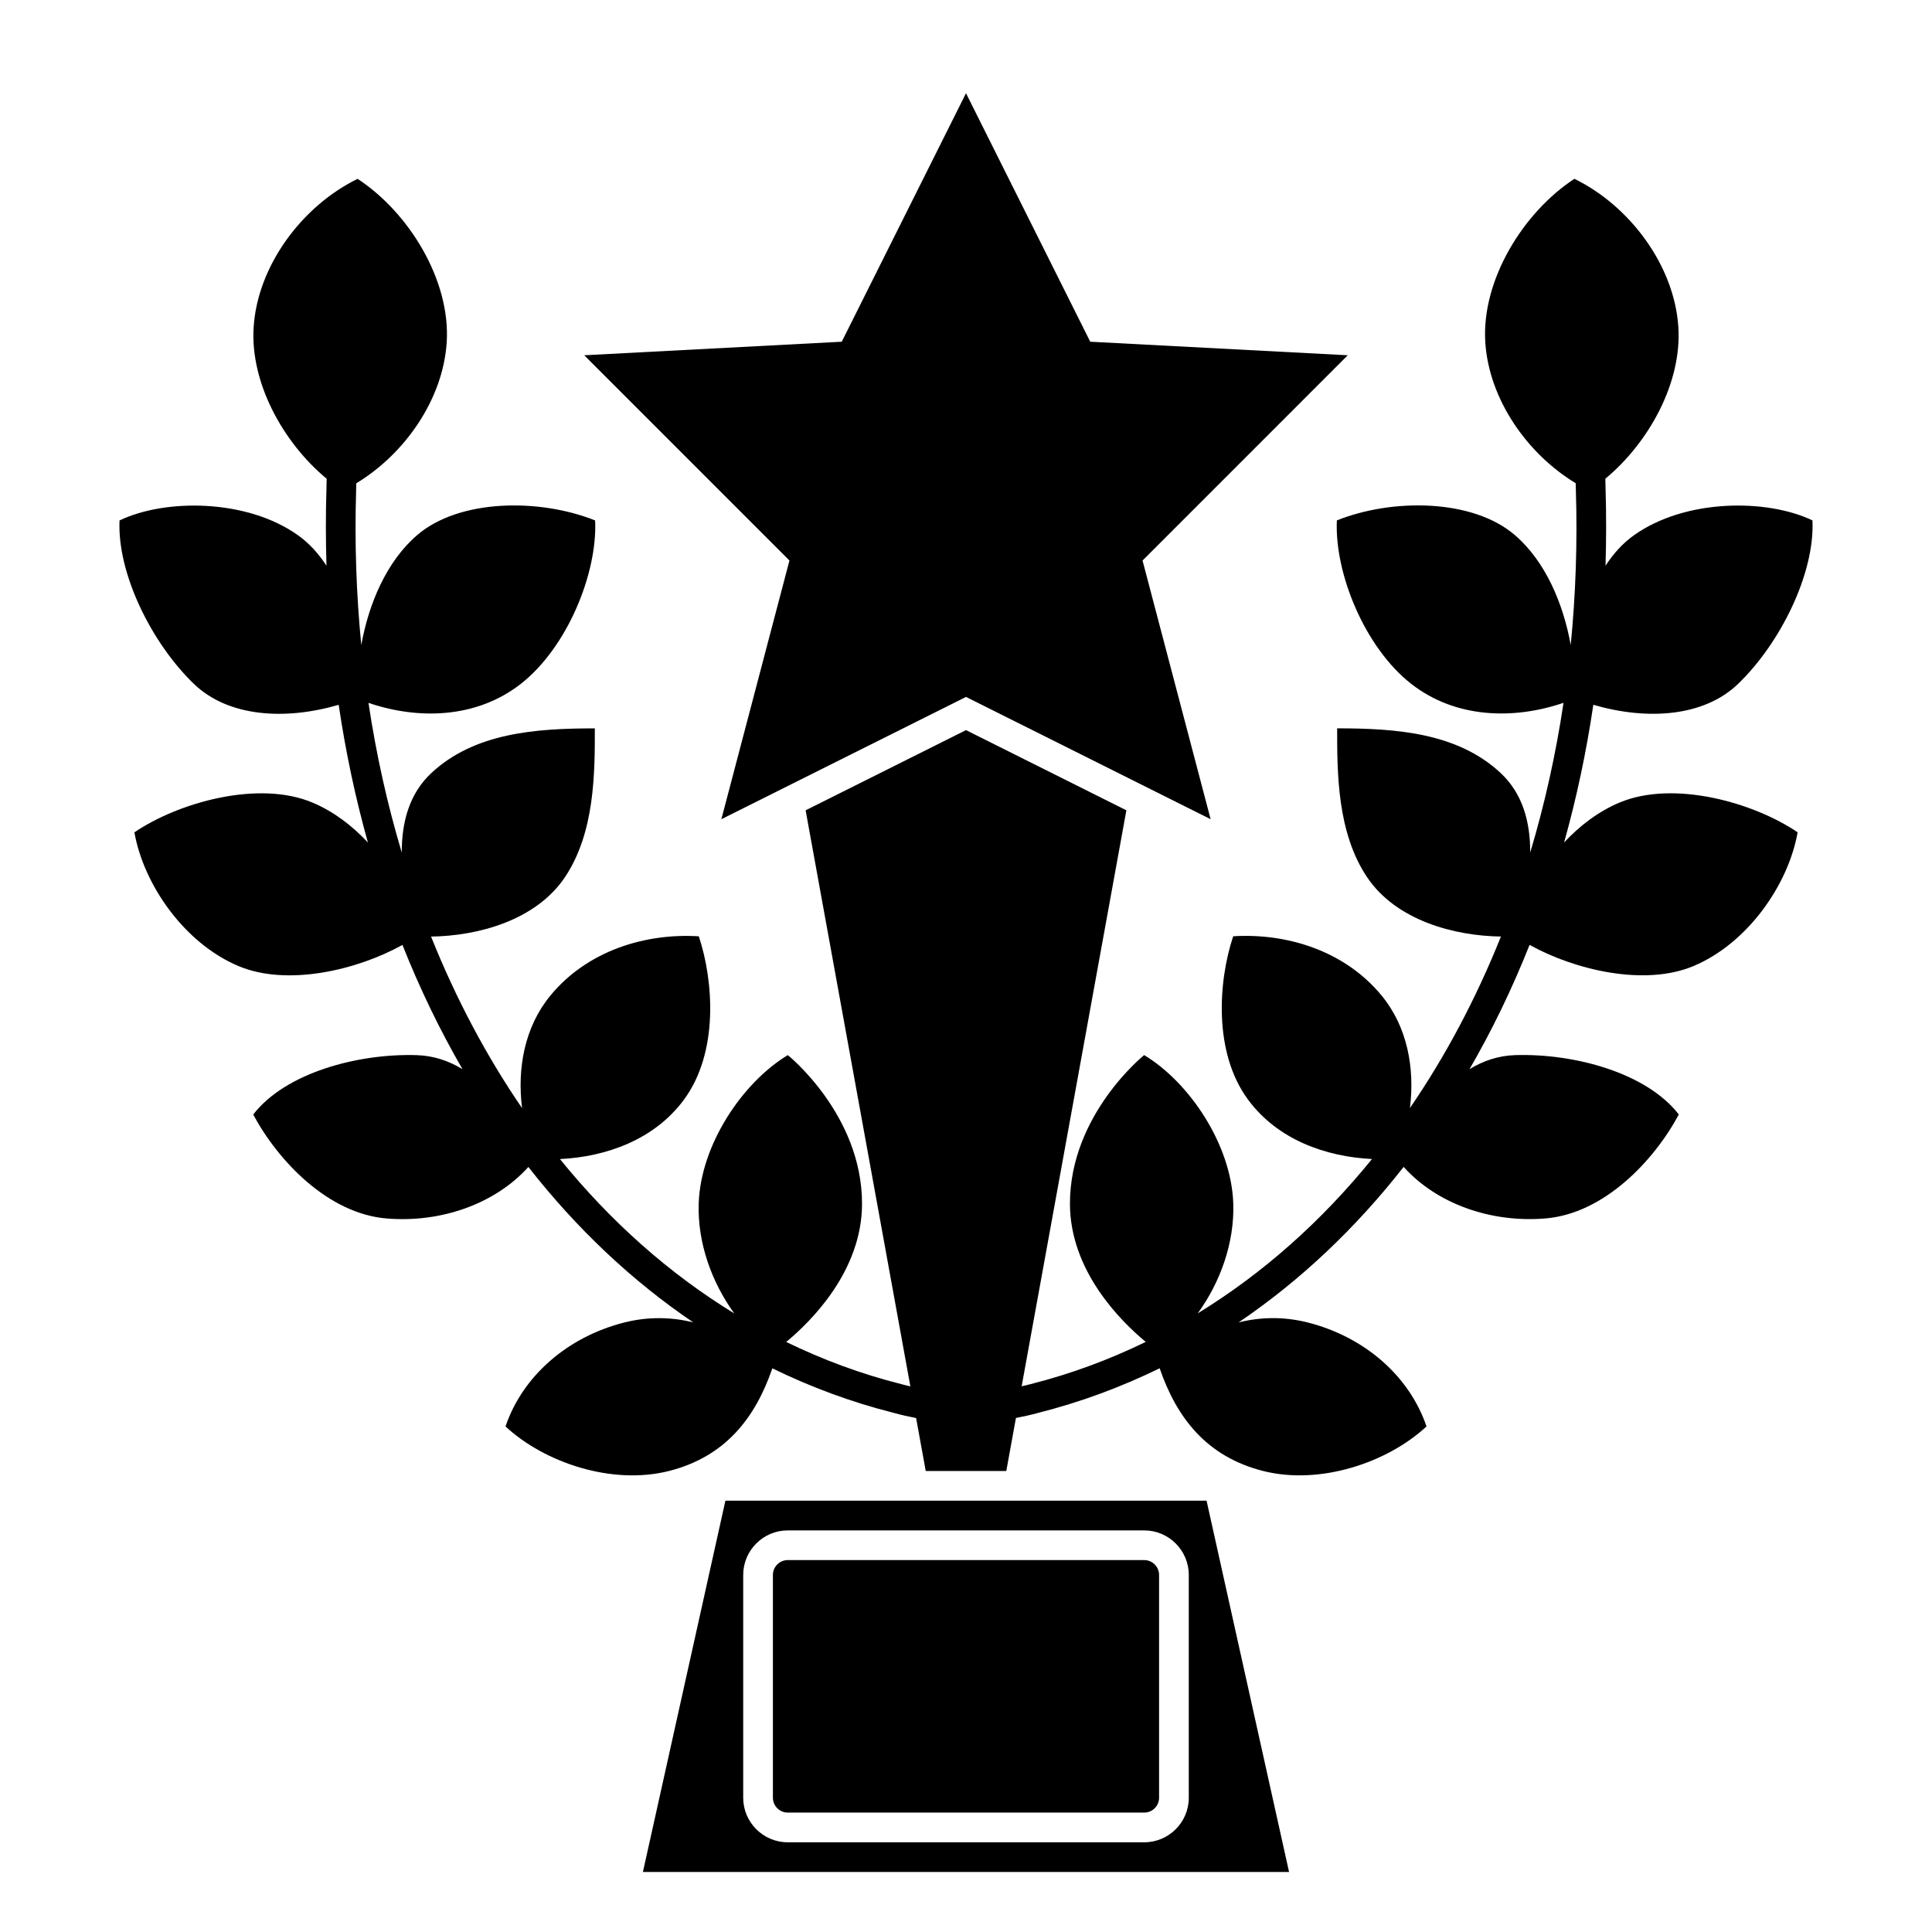 <?xml version="1.0" encoding="UTF-8"?>
<!-- Uploaded to: SVG Repo, www.svgrepo.com, Generator: SVG Repo Mixer Tools -->
<svg fill="#000000" width="800px" height="800px" version="1.1" viewBox="144 144 512 512" xmlns="http://www.w3.org/2000/svg">
 <g>
  <path d="m335.17 361.1 64.832-32.41 64.828 32.41-18.043-68.555 54.387-54.395-68.246-3.59-32.926-65.855-32.93 65.855-68.246 3.59 54.387 54.395z"/>
  <path d="m447.23 557.44h-94.465c-2.172 0-3.938 1.766-3.938 3.938v59.039c0 2.168 1.762 3.938 3.938 3.938h94.465c2.172 0 3.938-1.766 3.938-3.938v-59.039c0-2.168-1.766-3.938-3.938-3.938z"/>
  <path d="m336.24 541.7-21.863 98.398h171.24l-21.863-98.398zm122.8 78.719c0 6.512-5.297 11.809-11.809 11.809h-94.465c-6.512 0-11.809-5.297-11.809-11.809v-59.039c0-6.512 5.297-11.809 11.809-11.809h94.465c6.512 0 11.809 5.297 11.809 11.809z"/>
  <path d="m573.15 356.7c-5.512 2.328-10.461 6.074-14.645 10.559 3.289-11.746 5.887-23.926 7.742-36.484 14.25 4.16 29.281 3.227 38.391-5.566 11.215-10.82 20.328-29.27 19.68-43.297-12.012-5.769-33.652-5.785-47.309 3.938-3 2.133-5.477 4.91-7.527 8.066 0.195-6.672 0.223-13.406 0.012-20.215l-0.062-2.836c11.566-9.59 20.277-25.453 19.352-40.117-1.035-16.418-12.922-32.219-27.551-39.359-13.617 8.922-24.652 26.879-23.617 43.297 0.953 15.051 11.023 29.559 23.965 37.375l0.039 1.848c0.438 13.988-0.055 27.688-1.363 41.016-1.965-10.875-6.641-22.07-14.746-29.074-11.227-9.707-32.574-9.816-47.23-3.938-0.648 14.027 7.406 33.691 19.68 43.297 11.758 9.203 27.164 9.555 40.387 5.043-2.055 13.723-5.019 26.98-8.828 39.68 0.031-8.074-1.996-15.645-7.867-21.109-11.414-10.613-27.551-11.809-43.297-11.809 0 11.809 0 27.551 7.871 39.359 7.777 11.668 23.391 15.668 35.535 15.816-6.586 16.441-14.676 31.676-24.113 45.445 1.312-10.547-0.676-21.484-7.484-29.773-9.891-12.039-25.344-16.609-39.359-15.742-3.938 11.809-5.316 30.758 3.938 43.297 7.844 10.633 20.602 15.129 32.848 15.738-13.371 16.484-28.891 30.309-46.172 40.887 5.961-8.211 9.742-18.66 9.41-29.074-0.492-15.574-11.586-32.113-23.617-39.359 0 0-19.668 15.742-19.668 39.359 0 17.855 13.496 31.191 20.09 36.648-9.73 4.734-19.922 8.516-30.551 11.199-0.781 0.211-1.559 0.379-2.336 0.562l27.754-152.64-42.5-21.25-42.504 21.254 27.758 152.66c-0.809-0.191-1.613-0.371-2.422-0.598-10.605-2.672-20.77-6.445-30.477-11.172 6.582-5.453 20.09-18.797 20.09-36.656 0-23.617-19.668-39.359-19.668-39.359-12.027 7.246-23.125 23.785-23.617 39.359-0.332 10.422 3.465 20.887 9.434 29.102-17.293-10.578-32.828-24.41-46.203-40.914 12.25-0.605 25.008-5.106 32.859-15.738 9.254-12.539 7.871-31.488 3.938-43.297-14.016-0.867-29.469 3.703-39.359 15.742-6.812 8.293-8.801 19.23-7.481 29.789-9.434-13.77-17.531-29.012-24.117-45.461 12.145-0.145 27.758-4.148 35.535-15.816 7.871-11.809 7.871-27.551 7.871-39.359-15.742 0-31.883 1.195-43.297 11.809-5.871 5.461-7.898 13.027-7.867 21.102-3.805-12.695-6.769-25.953-8.824-39.672 13.227 4.512 28.625 4.156 40.383-5.043 12.273-9.605 20.328-29.27 19.68-43.297-14.656-5.879-36.008-5.769-47.23 3.938-8.102 7.008-12.777 18.191-14.742 29.066-1.309-13.344-1.797-27.047-1.363-41.043l0.039-1.812c12.941-7.816 23.016-22.328 23.965-37.379 1.035-16.418-9.996-34.375-23.617-43.297-14.629 7.141-26.516 22.941-27.551 39.359-0.926 14.66 7.785 30.527 19.352 40.117l-0.059 2.797c-0.211 6.824-0.184 13.57 0.012 20.258-2.051-3.156-4.531-5.93-7.531-8.07-13.656-9.723-35.293-9.707-47.309-3.938-0.648 14.027 8.465 32.477 19.68 43.297 9.113 8.793 24.148 9.727 38.395 5.566 1.855 12.555 4.453 24.742 7.742 36.488-4.184-4.488-9.137-8.238-14.648-10.562-14.359-6.062-35.621-0.027-47.23 7.871 2.438 13.832 13.195 29.363 27.551 35.426 12.934 5.461 31.449 1.098 43.484-5.594 4.594 11.57 9.91 22.574 15.906 32.93-3.578-2.172-7.586-3.582-12.16-3.719-15.617-0.465-34.754 4.676-43.297 15.742 6.648 12.371 19.887 26.297 35.426 27.551 14.5 1.172 28.707-3.922 37.496-13.656 12.707 16.242 27.375 30.137 43.691 41.184-5.762-1.418-11.906-1.578-18.262 0.027-15.109 3.82-26.988 14.25-31.488 27.551 10.285 9.566 28.191 15.629 43.297 11.809 14.973-3.789 22.898-14.07 27.418-27.207 10.223 4.992 20.945 8.969 32.121 11.789 1.984 0.559 3.977 1 5.977 1.387l2.551 14.027h21.348l2.555-14.051c1.957-0.375 3.914-0.801 5.863-1.34 11.215-2.828 21.973-6.82 32.223-11.828 4.519 13.137 12.445 23.426 27.422 27.219 15.105 3.82 33.012-2.242 43.297-11.809-4.5-13.305-16.379-23.73-31.488-27.551-6.371-1.613-12.531-1.445-18.305-0.02 16.332-11.051 31.012-24.949 43.73-41.203 8.789 9.746 23 14.84 37.504 13.664 15.535-1.254 28.777-15.18 35.426-27.551-8.543-11.066-27.68-16.207-43.297-15.742-4.578 0.133-8.586 1.547-12.168 3.723 5.996-10.355 11.316-21.359 15.914-32.934 12.035 6.691 30.551 11.051 43.484 5.594 14.359-6.062 25.117-21.594 27.551-35.426-11.609-7.894-32.871-13.93-47.23-7.867z"/>
 </g>
</svg>